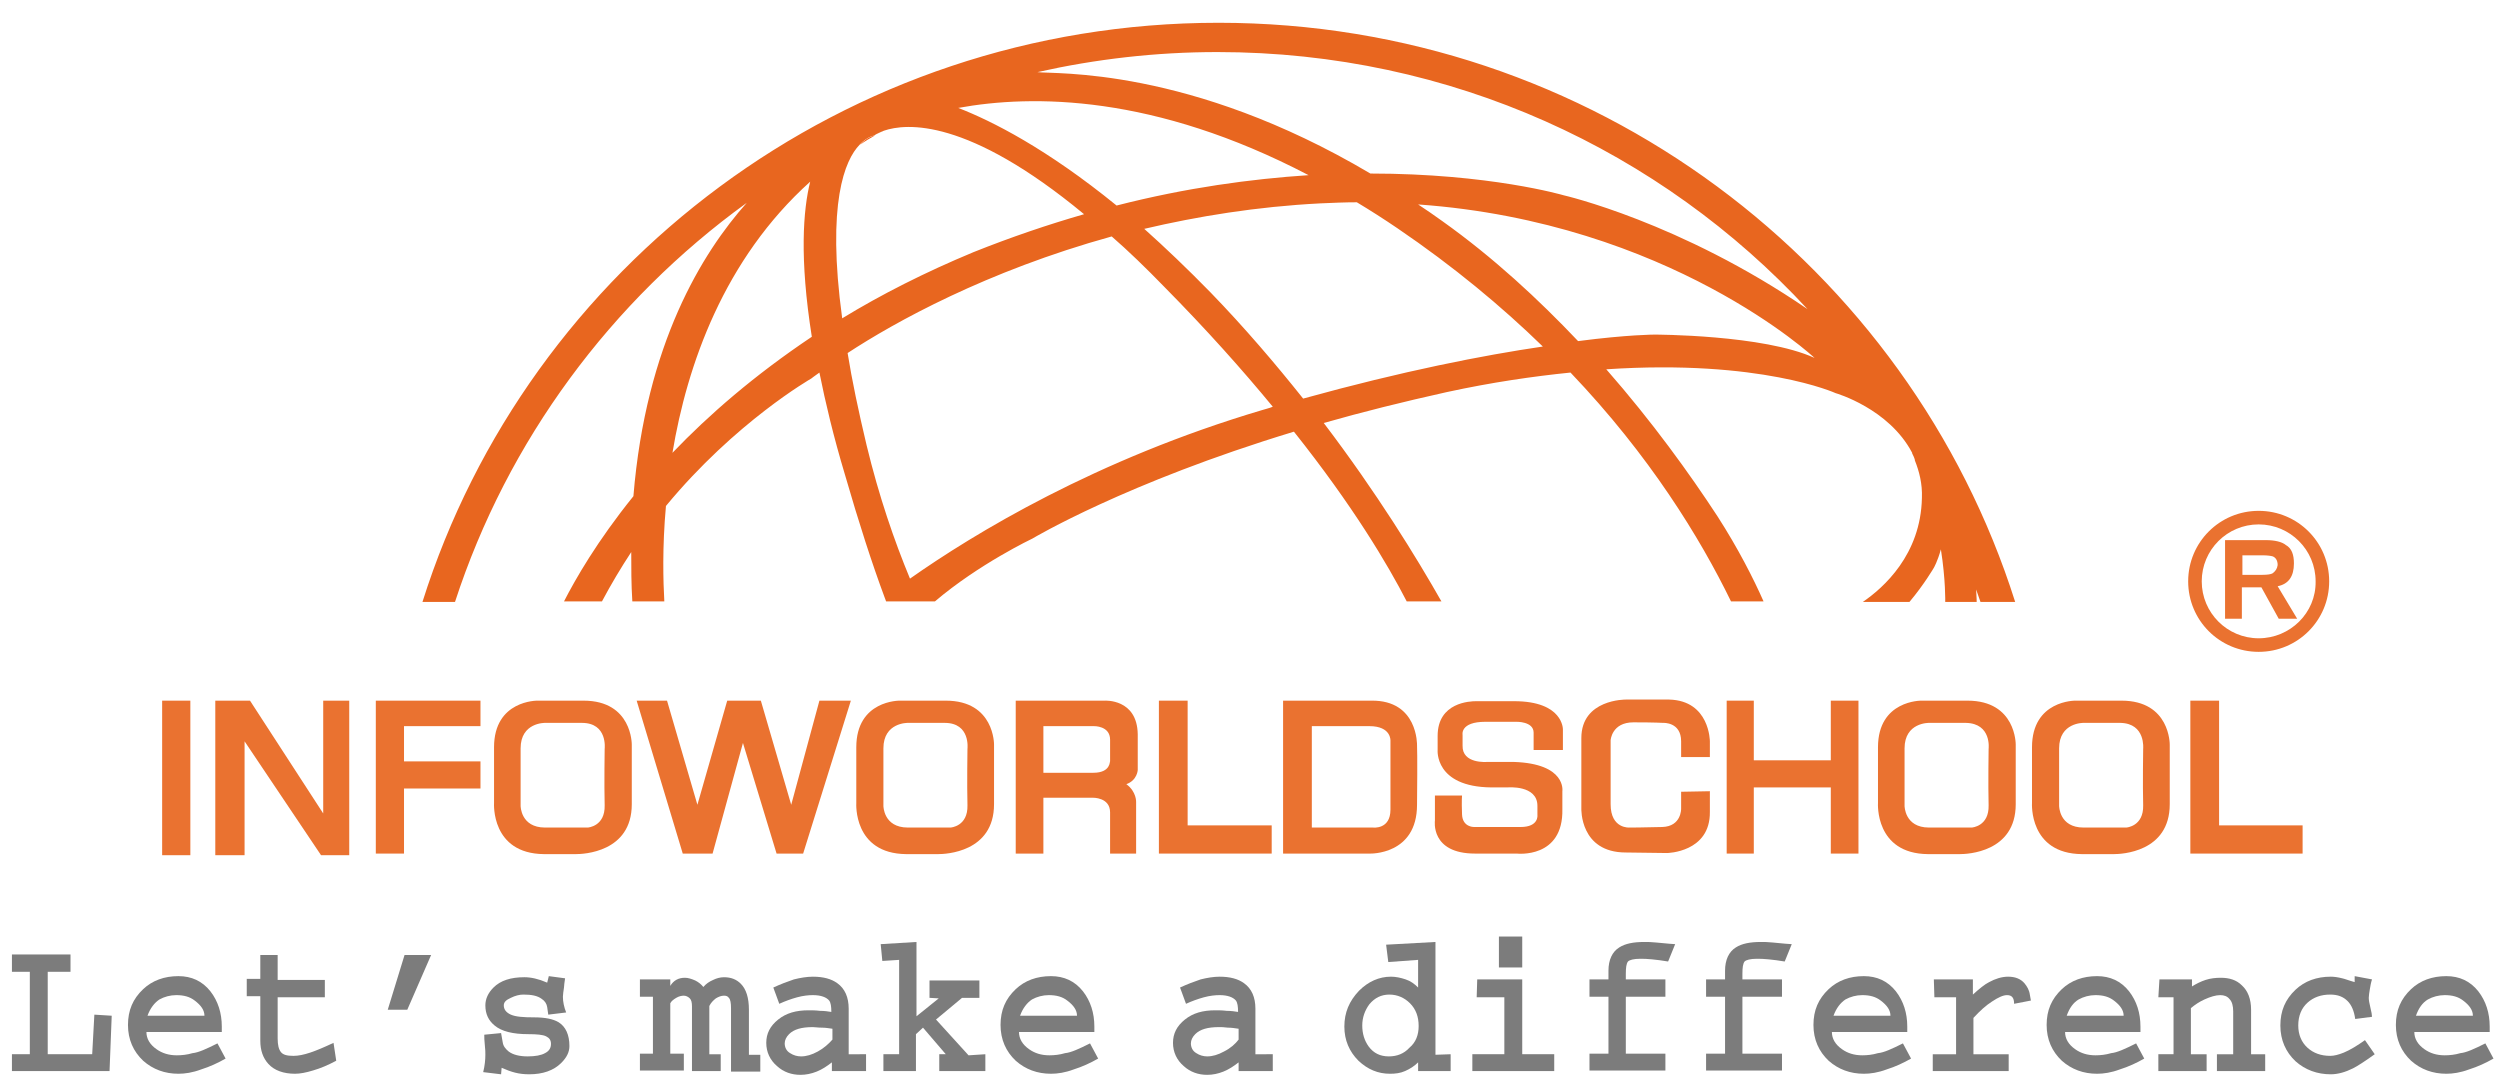 <?xml version="1.0" encoding="utf-8"?>
<!-- Generator: Adobe Illustrator 27.3.1, SVG Export Plug-In . SVG Version: 6.00 Build 0)  -->
<svg version="1.1" id="Layer_1" xmlns="http://www.w3.org/2000/svg" xmlns:xlink="http://www.w3.org/1999/xlink" x="0px" y="0px"
	 viewBox="0 0 461 201" style="enable-background:new 0 0 461 201;" xml:space="preserve">
<style type="text/css">
	.st0{fill:#F36017;}
	.st1{fill:#EA7230;}
	.st2{fill:#E8661F;}
	.st3{fill:#7C7C7C;}
</style>
<path class="st0" d="M161.3,25c-0.9,0.5-1.9,1.1-2.7,1.7C160,25.1,161.3,25,161.3,25z"/>
<path class="st0" d="M163.1,24c-1,0.5-1.7,0.8-1.8,0.9C161.5,24.8,162,24.4,163.1,24z"/>
<path class="st1" d="M107.6,129.2c-8.5,0-8.5,0-8.5,0s-8-0.1-8,8.6s0,10.3,0,10.3s-0.6,9.3,9.2,9.4c8.6,0,6.6,0,5.9,0
	c1.3,0,10.3-0.3,10.3-9.2c0-9.6,0-11,0-11S116.6,129.2,107.6,129.2z M111.5,138.1c0,0-0.1,6.6,0,10.4c0.1,3.9-3.1,4.1-3.1,4.1
	s-3.4,0-7.9,0s-4.5-4-4.5-4s0-5.8,0-10.6s4.5-4.7,4.5-4.7s2,0,6.8,0S111.5,138.1,111.5,138.1z"/>
<polygon class="st1" points="151.1,129.2 156.9,129.2 148.1,157.4 143.2,157.4 137,137 131.4,157.4 125.9,157.4 117.4,129.2 
	123,129.2 128.6,148.4 134.1,129.2 140.3,129.2 145.9,148.4 "/>
<polygon class="st1" points="69.3,129.2 88.6,129.2 88.6,133.9 74.5,133.9 74.5,140.4 88.6,140.4 88.6,145.4 74.5,145.4 74.5,157.4 
	69.3,157.4 "/>
<path class="st1" d="M174.4,129.2c-8.5,0-8.5,0-8.5,0s-8-0.1-8,8.6s0,10.3,0,10.3s-0.6,9.3,9.2,9.4c8.6,0,6.6,0,5.9,0
	c1.3,0,10.3-0.3,10.3-9.2c0-9.6,0-11,0-11S183.4,129.2,174.4,129.2z M178.4,138.1c0,0-0.1,6.6,0,10.4c0.1,3.9-3.1,4.1-3.1,4.1
	s-3.4,0-7.9,0s-4.5-4-4.5-4s0-5.8,0-10.6s4.5-4.7,4.5-4.7s2,0,6.8,0S178.4,138.1,178.4,138.1z"/>
<rect x="29.9" y="129.2" class="st1" width="5.2" height="28.5"/>
<path class="st1" d="M252.9,129.2c-8.6,0-16.3,0-16.3,0v28.2h16c0,0,8.7,0.3,8.7-9c0.1-9.3,0-11,0-11S261.5,129.1,252.9,129.2z
	 M256.4,136.6c0,0,0,9,0,12.7s-3.2,3.3-3.2,3.3h-11.3v-18.7c0,0,6.5,0,10.6,0S256.4,136.6,256.4,136.6z"/>
<path class="st1" d="M315.3,136.7v2.9H310v-2.9c0-3.6-3.3-3.4-3.3-3.4s-1.5-0.1-5.5-0.1s-4.2,3.3-4.2,3.3s0,7.2,0,11.8
	s3.5,4.3,3.5,4.3s2.4,0,6-0.1s3.5-3.4,3.5-3.4V146l5.3-0.1v3.8c0.1,7.5-7.9,7.6-7.9,7.6l-7.6-0.1c-8.5,0-8.2-8.1-8.2-8.1s0-5.7,0-13
	c0-7.2,8.2-7.1,8.2-7.1s0.6,0,8,0C315.3,129.2,315.3,136.7,315.3,136.7z"/>
<path class="st1" d="M288.1,145.9v3.3c0.2,9.2-8.4,8.2-8.4,8.2H272c-8.3,0-7.4-6.1-7.4-6.1v-4.6h5c0,0-0.1,0.8,0,3.5
	c0.1,2.3,2.1,2.3,2.2,2.3c0,0,5.1,0,8.6,0c3.4,0,3.1-2.2,3.1-2.2v-1.7c0-3.9-5.5-3.4-5.5-3.4h-3c-10.5-0.1-9.9-6.9-9.9-6.9v-2.6
	c0-6.2,6-6.4,7.1-6.4h7c9.1,0,9,5.2,9,5.2v3.8h-5.4c0,0,0-1.1,0-3.2c0-2.1-3.2-2-3.2-2s-0.9,0-5.7,0c-4.7,0-4.2,2.4-4.2,2.4v2
	c-0.1,3.4,4.5,3,4.5,3h4.9C288.9,140.8,288.1,145.9,288.1,145.9z"/>
<polygon class="st1" points="337.6,129.2 342.7,129.2 342.7,157.4 337.6,157.4 337.6,145.2 323.4,145.2 323.4,157.4 318.4,157.4 
	318.4,129.2 323.4,129.2 323.4,140.2 337.6,140.2 "/>
<polygon class="st1" points="219,152.2 234.5,152.2 234.5,157.4 213.7,157.4 213.7,129.2 219,129.2 "/>
<path class="st2" d="M343.5,111h8.6c2.7-3.2,4.5-6.3,4.5-6.3s0.7-1.2,1.3-3.4c0.9,5.7,0.8,9.7,0.8,9.7h5.8c0,0,0-0.8-0.1-2.3
	c0.3,0.8,0.5,1.5,0.8,2.3h6.4C352,49.1,293.6,4.2,224.7,4.2S97.4,49.1,77.9,111h6c9.7-29.8,28.8-55.5,53.8-73.6
	c-8.2,9.2-18.6,26-20.9,54.1c-6.7,8.3-10.7,15.3-12.8,19.4h7c1.7-3.2,3.5-6.2,5.4-9.1c0,2.9,0,5.9,0.2,9.1h5.9
	c-0.2-3.6-0.4-9.9,0.3-17.6c12.8-15.5,26.8-23.5,26.8-23.5s0.5-0.4,1.5-1.1c1.1,5.5,2.6,11.8,4.7,18.8c2.6,9,5,16.4,7.3,22.6
	c0.1,0.3,0.2,0.5,0.3,0.8h9c8.1-6.9,18-11.6,18-11.6s17.2-10.3,48.2-19.7c10.9,13.7,17.3,24.5,20.8,31.3h6.4
	c-4.6-8.1-11.9-20-21.7-32.9c7-2,14.6-3.9,22.7-5.7c8.3-1.8,15.9-2.9,22.8-3.6c14.6,15.3,23.9,30.5,29.6,42.2h6
	c-1.8-4.1-4.7-9.8-8.5-15.7c-5.1-7.8-12-17.4-20.5-27.1c28.5-1.9,42.3,4.4,42.3,4.4s9.8,2.8,14.1,11v0.1c0.2,0.4,0.4,0.8,0.5,1.2
	v0.1c0.8,2,1.4,4.3,1.3,6.9C354.2,102.3,347.3,108.4,343.5,111z M124,83.5c2.7-16.2,9.5-35.7,25.4-50c-1.3,5.2-2,14.1,0.3,28.6
	C139.1,69.2,130.7,76.5,124,83.5z M224.5,9.6c43.1,0,81.8,18.2,108.8,47.4c-23.5-16.1-45-21-45-21s-13.6-4-35.6-4
	c-33.4-19.8-58.4-18.3-61.4-18.7C202,10.9,213.1,9.6,224.5,9.6z M241.3,32.3c-10.6,0.7-22.5,2.3-35.4,5.6
	c-12.9-10.5-23-15.6-29.2-18C190.4,17.4,212.8,17.4,241.3,32.3z M155.3,58.7c-2.9-21.3,0.5-29.2,3.2-32c1.5-1.6,2.7-1.7,2.7-1.7l0,0
	c0.1-0.1,0.7-0.5,1.8-0.9c4.1-1.4,15.4-2.4,36.9,15.4c-6.6,1.9-13.4,4.2-20.4,7C170.6,50.2,162.5,54.3,155.3,58.7z M232.8,75.6
	c-30.7,9.1-53.2,22.8-65,31.1c-2.9-7-5.7-15.1-8-24.6c-1.5-6.3-2.7-12-3.5-17C165,59.4,181.9,50,205,43.6c3.1,2.7,6.3,5.8,9.7,9.3
	c7.8,7.9,14.4,15.3,20,22.1C234,75.3,233.4,75.4,232.8,75.6z M240.3,73.5c-5.1-6.4-10.8-13.1-17.1-19.6c-4.3-4.4-8.4-8.3-12.2-11.7
	c9.8-2.3,20.7-4.1,32.5-4.7c2.3-0.1,4.5-0.2,6.7-0.2c2.5,1.5,5,3.1,7.5,4.8c10.3,7,19.2,14.4,26.8,21.8
	C273.6,65.5,258.7,68.4,240.3,73.5z M305.1,61.7c0,0-4.9,0-14.1,1.2c-7.3-7.7-15.6-15.4-25-22.1c-1.5-1.1-3-2.1-4.5-3.1
	C307.9,41,334.6,66,334.6,66C325.2,61.7,305.1,61.7,305.1,61.7z"/>
<polygon class="st1" points="59.6,129.2 64.4,129.2 64.4,157.7 59.2,157.7 45.1,136.7 45.1,157.7 39.7,157.7 39.7,129.2 46.1,129.2 
	59.6,150 "/>
<path class="st1" d="M362.8,129.2c-8.5,0-8.5,0-8.5,0s-8-0.1-8,8.6s0,10.3,0,10.3s-0.6,9.3,9.2,9.4c8.6,0,6.6,0,5.9,0
	c1.3,0,10.3-0.3,10.3-9.2c0-9.6,0-11,0-11S371.8,129.2,362.8,129.2z M366.7,138.1c0,0-0.1,6.6,0,10.4c0.1,3.9-3.1,4.1-3.1,4.1
	s-3.4,0-7.9,0s-4.5-4-4.5-4s0-5.8,0-10.6s4.5-4.7,4.5-4.7s2,0,6.8,0C367.3,133.4,366.7,138.1,366.7,138.1z"/>
<path class="st1" d="M391.2,129.2c-8.5,0-8.5,0-8.5,0s-8-0.1-8,8.6s0,10.3,0,10.3s-0.6,9.3,9.2,9.4c8.6,0,6.6,0,5.9,0
	c1.3,0,10.3-0.3,10.3-9.2c0-9.6,0-11,0-11S400.2,129.2,391.2,129.2z M395.2,138.1c0,0-0.1,6.6,0,10.4c0.1,3.9-3.1,4.1-3.1,4.1
	s-3.4,0-7.9,0s-4.5-4-4.5-4s0-5.8,0-10.6s4.5-4.7,4.5-4.7s2,0,6.8,0C395.7,133.4,395.2,138.1,395.2,138.1z"/>
<path class="st1" d="M203.7,129.2h-16.4v28.2h5.1v-10.3h9.1c0,0,3.2-0.1,3.2,2.7s0,7.6,0,7.6h4.8v-9.5c0,0,0.1-1.9-1.8-3.3
	c2-0.7,2.1-2.6,2.1-2.6s0,0,0-6.6C209.7,128.8,203.7,129.2,203.7,129.2z M201.6,142.5c-2.3,0-6.8,0-9.2,0v-8.6h9.3c0,0,3-0.1,3,2.5
	v4C204.6,140.3,204.9,142.5,201.6,142.5z"/>
<polygon class="st1" points="409.2,152.2 424.6,152.2 424.6,157.4 403.9,157.4 403.9,129.2 409.2,129.2 "/>
<path class="st1" d="M416.5,94.2c-7.2,0-13,5.8-13,13s5.8,13,13,13s13-5.8,13-13S423.7,94.2,416.5,94.2z M416.5,117.7
	c-5.8,0-10.5-4.7-10.5-10.5s4.7-10.5,10.5-10.5s10.5,4.7,10.5,10.5C427.1,113,422.3,117.7,416.5,117.7z"/>
<path class="st0" d="M352.9,84.9c-0.2-0.4-0.4-0.8-0.5-1.2C352.5,84.1,352.7,84.5,352.9,84.9z"/>
<g>
	<path class="st1" d="M420,108.1c2-0.4,3-1.8,3-4.2c0-1.6-0.4-2.8-1.5-3.4c-0.7-0.6-2.1-0.9-3.6-0.9h-7.6v14.5h3.1v-5.8h3.6l3.2,5.8
		h3.4L420,108.1z M419.1,105.7c-0.3,0.2-1,0.3-1.9,0.3h-3.7v-3.6h3.7c0.9,0,1.6,0.1,1.9,0.2c0.5,0.2,0.9,0.7,0.9,1.6
		C419.9,104.9,419.6,105.3,419.1,105.7z"/>
</g>
<g>
	<path class="st3" d="M20.6,187.3l-0.4,10.2h-18v-3.1h3.3v-15.2H2.2V176H13v3.2H8.8v15.2H17l0.4-7.3L20.6,187.3z"/>
	<path class="st3" d="M40.1,192.4l1.5,2.8c-1.4,0.8-2.9,1.5-4.5,2c-1.6,0.6-3,0.8-4.2,0.8c-2.5,0-4.7-0.8-6.5-2.4
		c-1.8-1.7-2.8-3.9-2.8-6.6c0-2.7,0.9-4.8,2.8-6.6c1.7-1.6,3.9-2.4,6.5-2.4c2.4,0,4.4,0.9,5.9,2.8c1.4,1.8,2.1,4,2.1,6.5v1H27
		c0,1.2,0.6,2.3,1.9,3.2c1,0.7,2.2,1.1,3.7,1.1c0.9,0,1.9-0.1,2.9-0.4C36.6,194.1,38.1,193.4,40.1,192.4z M27.2,187.3h10.5
		c0-1-0.6-1.9-1.8-2.8c-0.9-0.7-2-1-3.4-1c-1.1,0-2.2,0.3-3.1,0.8C28.5,184.9,27.7,185.9,27.2,187.3z"/>
	<path class="st3" d="M48,176.1h3.2v4.6h8.7v3.2h-8.7v7.6c0,1.2,0.2,2,0.6,2.5c0.4,0.5,1.1,0.7,2.3,0.7c0.9,0,1.9-0.2,3.1-0.6
		c1.2-0.4,2.6-1,4.3-1.8l0.5,3.3c-1.5,0.8-2.9,1.4-4.3,1.8c-1.3,0.4-2.4,0.6-3.3,0.6c-2.1,0-3.8-0.6-4.9-1.8c-1-1.1-1.5-2.5-1.5-4.3
		v-8.2h-2.5v-3.2H48V176.1z"/>
	<path class="st3" d="M71.5,186.2l3.1-10.1h4.9l-4.4,10.1H71.5z"/>
	<path class="st3" d="M101.2,180l3,0.4c-0.1,0.8-0.2,1.3-0.2,1.7c-0.1,0.7-0.2,1.3-0.2,1.7c0,0.9,0.2,1.9,0.6,2.9l-3.3,0.4l-0.2-1.4
		c-0.1-0.6-0.4-1.1-1-1.5c-0.8-0.6-1.9-0.8-3.4-0.8c-0.7,0-1.5,0.2-2.3,0.6c-0.9,0.4-1.3,0.8-1.3,1.4c0,0.7,0.4,1.3,1.3,1.7
		s2.3,0.5,4.3,0.5s3.5,0.3,4.5,0.9c1.3,0.8,2,2.3,2,4.4c0,1.1-0.5,2.1-1.5,3.1c-1.4,1.4-3.4,2.1-5.9,2.1c-1,0-1.8-0.1-2.6-0.3
		s-1.6-0.5-2.5-0.9l-0.1,1.2l-3.3-0.4c0.3-1.2,0.4-2.3,0.4-3.2c0-0.4,0-1-0.1-1.8s-0.1-1.5-0.1-1.9l3.1-0.3l0.3,1.7
		c0.1,0.7,0.5,1.2,1.1,1.7c0.8,0.6,2,0.9,3.5,0.9c1.4,0,2.5-0.2,3.2-0.6c0.8-0.4,1.1-1,1.1-1.7s-0.3-1.1-0.9-1.4
		c-0.6-0.3-1.7-0.4-3.3-0.4c-2.8,0-4.9-0.5-6.2-1.6c-1.1-0.9-1.7-2.1-1.7-3.7c0-1.2,0.5-2.3,1.5-3.3c1.3-1.3,3.2-1.9,5.7-1.9
		c1.2,0,2.6,0.3,4.2,1L101.2,180z"/>
	<path class="st3" d="M118,180.6h5.6v1.2c0.6-1,1.5-1.5,2.7-1.5c0.6,0,1.2,0.2,1.9,0.5c0.6,0.3,1.1,0.7,1.5,1.2
		c0.5-0.6,1.1-1,1.8-1.3c0.6-0.3,1.3-0.5,2-0.5c1.3,0,2.3,0.4,3.1,1.2c1,1,1.5,2.6,1.5,4.8v8.3h2.1v3.1h-5.4v-11.7
		c0-0.9-0.1-1.6-0.4-1.9c-0.2-0.3-0.5-0.4-0.9-0.4c-0.5,0-1,0.2-1.5,0.5c-0.5,0.4-0.9,0.8-1.2,1.4v8.9h2.1v3.1h-5.3v-11.9
		c0-0.7-0.1-1.2-0.4-1.5s-0.7-0.5-1.1-0.5s-0.9,0.1-1.4,0.4c-0.5,0.3-0.9,0.6-1.1,1v9.3h2.5v3.1H118v-3.1h2.4v-10.5H118V180.6
		L118,180.6z"/>
	<path class="st3" d="M159.7,194.4v3.1h-6.3v-1.6c-0.9,0.7-1.8,1.3-2.8,1.7s-2,0.6-3,0.6c-1.6,0-3.1-0.5-4.3-1.6
		c-1.3-1.1-2-2.6-2-4.3s0.7-3.1,2.2-4.3s3.3-1.7,5.6-1.7c0.6,0,1.3,0,2.1,0.1c0.8,0,1.5,0.1,2.1,0.2c0-1-0.1-1.7-0.4-2.1
		c-0.5-0.6-1.5-1-3-1c-0.8,0-1.8,0.1-2.9,0.4c-1.1,0.3-2.2,0.7-3.3,1.2l-1.1-3c1.3-0.6,2.6-1.1,3.8-1.5c1.2-0.3,2.4-0.5,3.5-0.5
		c1.9,0,3.4,0.4,4.5,1.2c1.4,1,2.1,2.6,2.1,4.7v8.4L159.7,194.4L159.7,194.4z M153.5,191.7v-2c-0.7-0.1-1.3-0.2-2-0.2
		s-1.2-0.1-1.6-0.1c-2.1,0-3.5,0.4-4.4,1.3c-0.5,0.5-0.8,1.1-0.8,1.7c0,0.7,0.3,1.4,1,1.8c0.6,0.4,1.3,0.6,2,0.6c1,0,2-0.3,3.1-0.9
		C151.9,193.3,152.8,192.5,153.5,191.7z"/>
	<path class="st3" d="M181.7,194.4v3.1h-8.5v-3.1h1.2l-4.2-4.9l-1.3,1.2v6.8h-6v-3.1h2.9V177l-3.1,0.2l-0.3-3.1l6.6-0.4v13.7
		l4.1-3.3l-1.7-0.1v-3.2h9.2v3.2h-3.2l-4.8,4l6,6.6L181.7,194.4L181.7,194.4z"/>
	<path class="st3" d="M201,192.4l1.5,2.8c-1.4,0.8-2.9,1.5-4.5,2c-1.6,0.6-3,0.8-4.2,0.8c-2.5,0-4.7-0.8-6.5-2.4
		c-1.8-1.7-2.8-3.9-2.8-6.6c0-2.7,0.9-4.8,2.8-6.6c1.7-1.6,3.9-2.4,6.5-2.4c2.4,0,4.4,0.9,5.9,2.8c1.4,1.8,2.1,4,2.1,6.5v1h-13.9
		c0,1.2,0.6,2.3,1.9,3.2c1,0.7,2.2,1.1,3.7,1.1c0.9,0,1.9-0.1,2.9-0.4C197.5,194.1,199,193.4,201,192.4z M188.1,187.3h10.5
		c0-1-0.6-1.9-1.8-2.8c-0.9-0.7-2-1-3.4-1c-1.1,0-2.2,0.3-3.1,0.8C189.4,184.9,188.6,185.9,188.1,187.3z"/>
	<path class="st3" d="M234.7,194.4v3.1h-6.3v-1.6c-0.9,0.7-1.8,1.3-2.8,1.7s-2,0.6-3,0.6c-1.6,0-3.1-0.5-4.3-1.6
		c-1.3-1.1-2-2.6-2-4.3s0.7-3.1,2.2-4.3s3.3-1.7,5.6-1.7c0.6,0,1.3,0,2.1,0.1c0.8,0,1.5,0.1,2.1,0.2c0-1-0.1-1.7-0.4-2.1
		c-0.5-0.6-1.5-1-3-1c-0.8,0-1.8,0.1-2.9,0.4c-1.1,0.3-2.2,0.7-3.3,1.2l-1.1-3c1.3-0.6,2.6-1.1,3.8-1.5c1.2-0.3,2.4-0.5,3.5-0.5
		c1.9,0,3.4,0.4,4.5,1.2c1.4,1,2.1,2.6,2.1,4.7v8.4L234.7,194.4L234.7,194.4z M228.4,191.7v-2c-0.7-0.1-1.3-0.2-2-0.2
		c-0.7-0.1-1.2-0.1-1.6-0.1c-2.1,0-3.5,0.4-4.4,1.3c-0.5,0.5-0.8,1.1-0.8,1.7c0,0.7,0.3,1.4,1,1.8c0.6,0.4,1.3,0.6,2,0.6
		c1,0,2-0.3,3.1-0.9C226.9,193.3,227.8,192.5,228.4,191.7z"/>
	<path class="st3" d="M267.5,194.4v3.1h-6v-1.6c-0.7,0.7-1.5,1.2-2.4,1.6c-0.9,0.4-1.8,0.5-2.8,0.5c-2.2,0-4.1-0.8-5.8-2.4
		c-1.7-1.7-2.6-3.8-2.6-6.3c0-2.6,0.9-4.7,2.7-6.6c1.7-1.7,3.7-2.6,5.9-2.6c0.9,0,1.8,0.2,2.7,0.5c0.9,0.3,1.6,0.8,2.3,1.5V177
		l-5.5,0.4l-0.4-3.2l9.1-0.5v20.8L267.5,194.4L267.5,194.4z M261.6,189.2c0-1.7-0.5-3.1-1.6-4.2c-1-1-2.3-1.6-3.8-1.6
		s-2.7,0.6-3.7,1.8c-0.8,1.1-1.3,2.4-1.3,3.9s0.4,2.8,1.2,3.9c0.9,1.2,2.1,1.8,3.7,1.8c1.5,0,2.8-0.5,3.8-1.6
		C261.1,192.2,261.6,190.8,261.6,189.2z"/>
	<path class="st3" d="M272.4,180.6h8.3v13.8h5.9v3.1h-15.1v-3.1h5.9v-10.5h-5.1L272.4,180.6L272.4,180.6z M276.4,178.4v-5.7h4.3v5.7
		H276.4z"/>
	<path class="st3" d="M308.9,174.1l-1.3,3.2c-1.1-0.2-2.1-0.3-3-0.4s-1.5-0.1-2.2-0.1c-1.1,0-1.9,0.2-2.2,0.5
		c-0.3,0.4-0.4,1.1-0.4,2.3v1h7.3v3.2h-7.3v10.5h7.3v3.1h-14v-3.1h3.5v-10.5h-3.5v-3.2h3.5V179c0-2,0.7-3.5,2-4.3
		c1.1-0.7,2.6-1,4.6-1c0.6,0,1.3,0,2.2,0.1C307.5,174,308.6,174.1,308.9,174.1z"/>
	<path class="st3" d="M330.4,174.1l-1.3,3.2c-1.1-0.2-2.1-0.3-3-0.4s-1.5-0.1-2.2-0.1c-1.1,0-1.9,0.2-2.2,0.5
		c-0.3,0.4-0.4,1.1-0.4,2.3v1h7.3v3.2h-7.3v10.5h7.3v3.1h-14v-3.1h3.5v-10.5h-3.5v-3.2h3.5V179c0-2,0.7-3.5,2-4.3
		c1.1-0.7,2.6-1,4.6-1c0.6,0,1.3,0,2.2,0.1C328.9,174,330.1,174.1,330.4,174.1z"/>
	<path class="st3" d="M350.9,192.4l1.5,2.8c-1.4,0.8-2.9,1.5-4.5,2c-1.6,0.6-3,0.8-4.2,0.8c-2.5,0-4.7-0.8-6.5-2.4
		c-1.8-1.7-2.8-3.9-2.8-6.6c0-2.7,0.9-4.8,2.8-6.6c1.7-1.6,3.9-2.4,6.5-2.4c2.4,0,4.4,0.9,5.9,2.8c1.4,1.8,2.1,4,2.1,6.5v1h-13.9
		c0,1.2,0.6,2.3,1.9,3.2c1,0.7,2.2,1.1,3.7,1.1c0.9,0,1.9-0.1,2.9-0.4C347.4,194.1,348.9,193.4,350.9,192.4z M338.1,187.3h10.5
		c0-1-0.6-1.9-1.8-2.8c-0.9-0.7-2-1-3.4-1c-1.1,0-2.2,0.3-3.1,0.8C339.4,184.9,338.6,185.9,338.1,187.3z"/>
	<path class="st3" d="M356.6,180.6h7.2v2.8c1.2-1.1,2.2-1.9,3-2.3c1.1-0.6,2.3-1,3.5-1c1.3,0,2.3,0.4,3,1.2c0.5,0.6,0.9,1.3,1,2.1
		l0.2,1.1l-3.1,0.6c0-1.1-0.4-1.6-1.3-1.6c-0.7,0-1.6,0.4-2.8,1.2c-1.1,0.7-2.2,1.7-3.4,3v6.7h6.5v3.1h-14v-3.1h4.3v-10.5h-4
		L356.6,180.6L356.6,180.6z"/>
	<path class="st3" d="M393.9,192.4l1.5,2.8c-1.4,0.8-2.9,1.5-4.5,2c-1.6,0.6-3,0.8-4.2,0.8c-2.5,0-4.7-0.8-6.5-2.4
		c-1.8-1.7-2.8-3.9-2.8-6.6c0-2.7,0.9-4.8,2.8-6.6c1.7-1.6,3.9-2.4,6.5-2.4c2.4,0,4.4,0.9,5.9,2.8c1.4,1.8,2.1,4,2.1,6.5v1h-13.9
		c0,1.2,0.6,2.3,1.9,3.2c1,0.7,2.2,1.1,3.7,1.1c0.9,0,1.9-0.1,2.9-0.4C390.4,194.1,391.9,193.4,393.9,192.4z M381.1,187.3h10.5
		c0-1-0.6-1.9-1.8-2.8c-0.9-0.7-2-1-3.4-1c-1.1,0-2.2,0.3-3.1,0.8C382.3,184.9,381.6,185.9,381.1,187.3z"/>
	<path class="st3" d="M398.2,180.6h6v1.3c0.8-0.5,1.6-0.9,2.5-1.2s1.9-0.4,2.8-0.4c1.6,0,2.9,0.4,3.9,1.4c1.1,1,1.7,2.5,1.7,4.5v8.2
		h2.6v3.1h-8.9v-3.1h3v-7.9c0-1-0.2-1.8-0.7-2.3c-0.4-0.5-1-0.7-1.7-0.7c-0.8,0-1.8,0.3-2.9,0.8c-0.9,0.4-1.8,1-2.5,1.6v8.5h2.9v3.1
		H398v-3.1h2.8v-10.5H398L398.2,180.6L398.2,180.6z"/>
	<path class="st3" d="M434.2,180l3.2,0.6c-0.2,0.6-0.3,1.2-0.4,1.8s-0.2,1.2-0.2,1.6c0,0.4,0.1,1,0.3,1.8c0.2,0.8,0.3,1.4,0.3,1.7
		l-3.1,0.4c-0.2-1.5-0.7-2.6-1.4-3.3c-0.8-0.8-1.8-1.2-3.2-1.2c-1.7,0-3.1,0.5-4.2,1.5s-1.7,2.4-1.7,4.2c0,1.7,0.6,3.1,1.7,4.1
		s2.5,1.5,4.2,1.5c0.7,0,1.5-0.2,2.5-0.6c1.2-0.5,2.5-1.3,3.9-2.3l1.8,2.6c-1.8,1.3-3.2,2.2-4,2.6c-1.4,0.7-2.8,1.1-4.1,1.1
		c-2.5,0-4.7-0.8-6.5-2.4c-1.8-1.7-2.8-3.9-2.8-6.6c0-2.7,0.9-4.8,2.8-6.6c1.7-1.6,3.9-2.4,6.5-2.4c0.6,0,1.3,0.1,2.1,0.3
		c0.5,0.1,1.2,0.4,2.3,0.7L434.2,180z"/>
	<path class="st3" d="M458.3,192.4l1.5,2.8c-1.4,0.8-2.9,1.5-4.5,2c-1.6,0.6-3,0.8-4.2,0.8c-2.5,0-4.7-0.8-6.5-2.4
		c-1.8-1.7-2.8-3.9-2.8-6.6c0-2.7,0.9-4.8,2.8-6.6c1.7-1.6,3.9-2.4,6.5-2.4c2.4,0,4.4,0.9,5.9,2.8c1.4,1.8,2.1,4,2.1,6.5v1h-13.9
		c0,1.2,0.6,2.3,1.9,3.2c1,0.7,2.2,1.1,3.7,1.1c0.9,0,1.9-0.1,2.9-0.4C454.8,194.1,456.3,193.4,458.3,192.4z M445.5,187.3H456
		c0-1-0.6-1.9-1.8-2.8c-0.9-0.7-2-1-3.4-1c-1.1,0-2.2,0.3-3.1,0.8C446.7,184.9,446,185.9,445.5,187.3z"/>
</g>
</svg>
